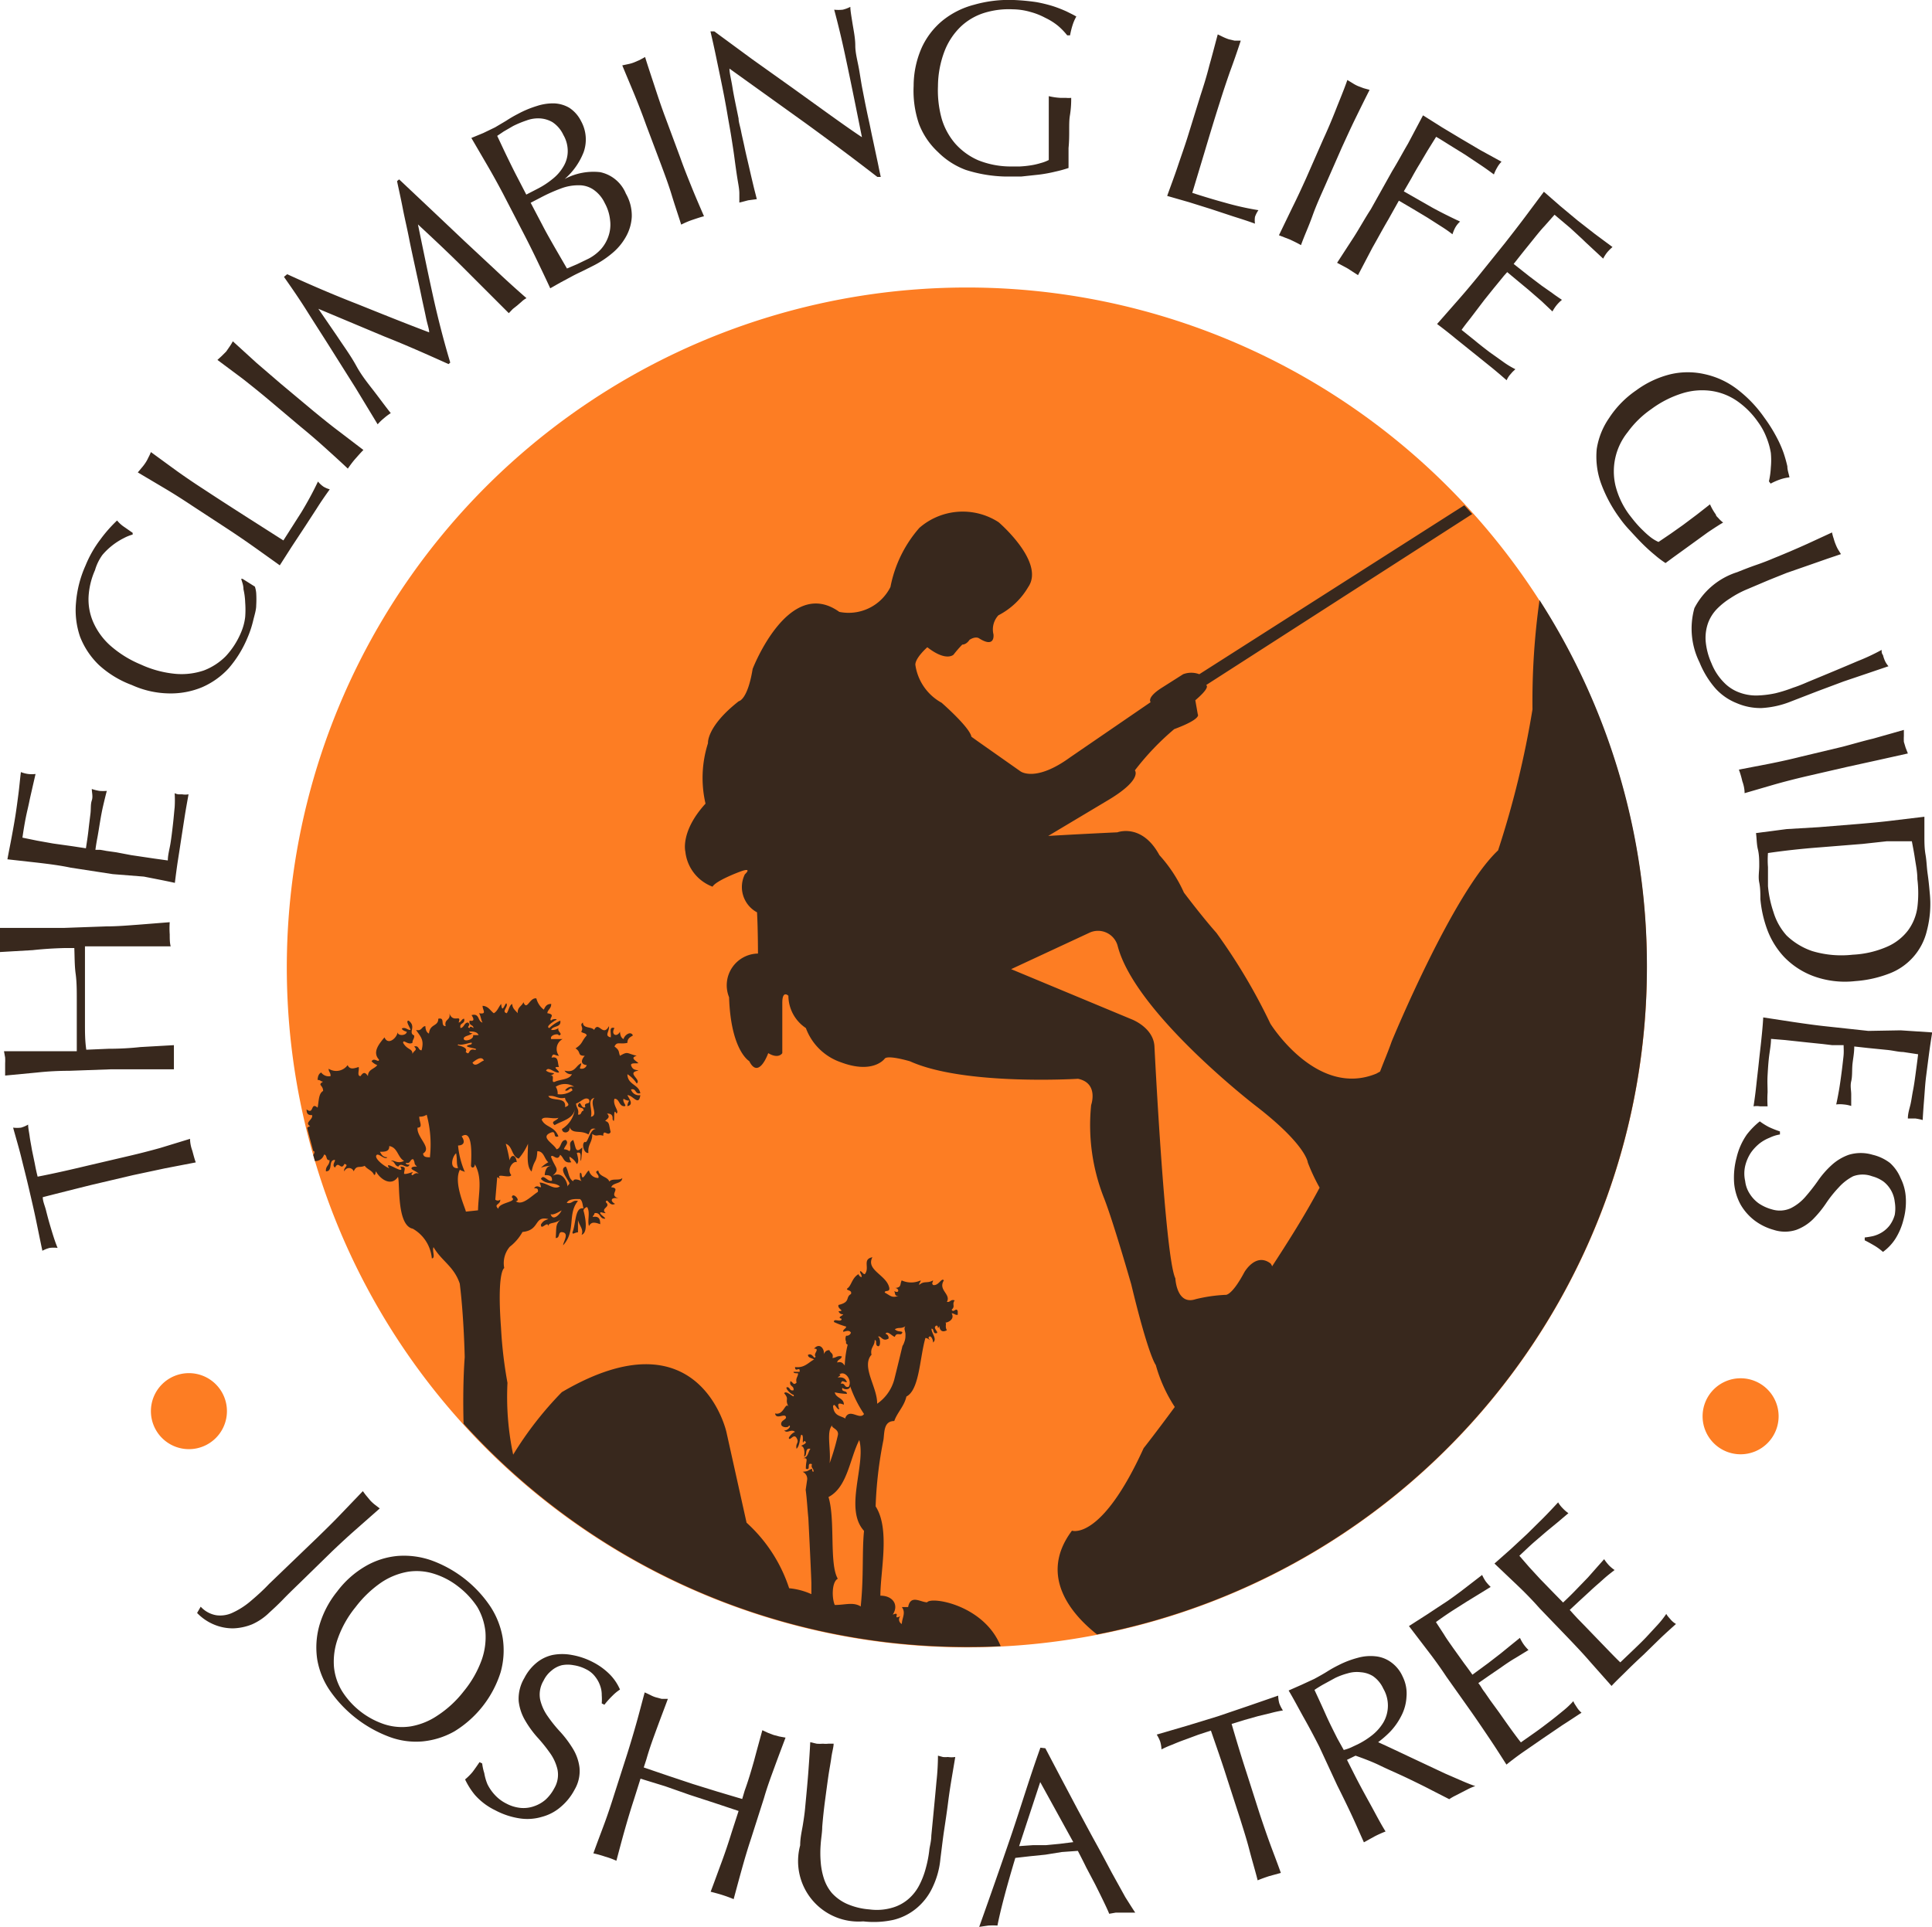 <svg id="Guides" xmlns="http://www.w3.org/2000/svg" viewBox="0 0 101.65 101.4"><defs><style>.cls-1{fill:#fd7d23;}.cls-2{fill:#38281d;}.cls-3{fill:none;}</style></defs><title>logo--full</title><path class="cls-1" d="M86.65,50.9A35.78,35.78,0,1,1,50.87,15.13,35.77,35.77,0,0,1,86.65,50.9Z"/><path class="cls-2" d="M86.65,50.9A35.54,35.54,0,0,0,81,31.58a38.05,38.05,0,0,0-.37,5.75,49.34,49.34,0,0,1-1.81,7.42c-2.38,2.23-5.6,10.06-5.6,10.06-.18.52-.39,1-.61,1.58l-.2.11c-3.14,1.29-5.57-2.63-5.57-2.63A30.5,30.5,0,0,0,64,49.09c-.78-.88-1.71-2.12-1.71-2.12A7.48,7.48,0,0,0,61,45c-.92-1.7-2.21-1.2-2.21-1.2-2.16.1-3.64.19-3.64.19l3.23-1.93c1.74-1.06,1.33-1.52,1.33-1.52a13.85,13.85,0,0,1,2.07-2.17c1.48-.55,1.24-.78,1.24-.78l-.13-.74c.68-.58.65-.75.57-.8l14-9-.42-.46L63.1,35.48a1.2,1.2,0,0,0-.85,0l-1.15.73c-.79.51-.56.74-.56.74l-4.23,2.9c-1.84,1.34-2.62.74-2.62.74L51.43,39l-.32-.23c-.09-.5-1.57-1.79-1.57-1.79a2.71,2.71,0,0,1-1.38-2c0-.37.63-.92.63-.92,1,.78,1.38.39,1.38.39a6.37,6.37,0,0,1,.46-.53c.23,0,.38-.25.38-.25.33-.21.5-.08.5-.08.87.55.76-.21.76-.21a1.09,1.09,0,0,1,.26-1,3.88,3.88,0,0,0,1.57-1.49c.9-1.31-1.56-3.41-1.56-3.41a3.47,3.47,0,0,0-4.17.3,6.62,6.62,0,0,0-1.52,3.11,2.46,2.46,0,0,1-2.69,1.31c-2.67-1.91-4.56,3-4.56,3-.27,1.65-.73,1.7-.73,1.7-1.71,1.34-1.62,2.21-1.62,2.21a6,6,0,0,0-.13,3.18c-1.34,1.47-1.06,2.53-1.06,2.53a2.22,2.22,0,0,0,1.43,1.84c.18-.32,1.42-.78,1.42-.78.74-.28.28.13.28.13a1.51,1.51,0,0,0,.64,2c.05.88.05,2.17.05,2.17a1.67,1.67,0,0,0-1.52,2.3c.09,2.81,1.06,3.36,1.06,3.36.5,1,1-.42,1-.42.55.33.74,0,.74,0V52.77c0-.69.32-.37.32-.37a2.06,2.06,0,0,0,.92,1.7,3,3,0,0,0,1.84,1.8c1.7.64,2.3-.18,2.3-.18.14-.23,1.34.13,1.34.13,2.85,1.29,8.84.92,8.84.92,1.1.23.69,1.38.69,1.38a10.42,10.42,0,0,0,.69,4.93c.5,1.29,1.42,4.51,1.42,4.51.92,3.82,1.29,4.24,1.29,4.24a7.87,7.87,0,0,0,1,2.21c-1,1.36-1.64,2.17-1.64,2.17-2.23,4.9-3.77,4.34-3.77,4.34-1.84,2.45.12,4.52,1.32,5.46A35.79,35.79,0,0,0,86.65,50.9ZM66.93,66.64a.44.44,0,0,0-.08-.15c-.78-.6-1.38.46-1.38.46-.69,1.29-1,1.19-1,1.19a8.11,8.11,0,0,0-1.57.23c-1,.33-1.06-1.1-1.06-1.1-.55-1.1-1.1-12.2-1.1-12.2-.05-1-1.2-1.43-1.2-1.43L53.2,51l4.15-1.93a1.07,1.07,0,0,1,1.45.69c.89,3.52,7.25,8.42,7.25,8.42,2.69,2.07,2.76,3,2.76,3a10.19,10.19,0,0,0,.62,1.32C68.63,64,67.78,65.33,66.93,66.64Z"/><path class="cls-3" d="M86.78,50.9A35.77,35.77,0,1,1,51,15.13,35.76,35.76,0,0,1,86.78,50.9Z"/><path class="cls-1" d="M11.94,74.26a2,2,0,1,1-2-2A2,2,0,0,1,11.94,74.26Z"/><path class="cls-1" d="M93.58,74.53a2,2,0,1,1-2-2A2,2,0,0,1,93.58,74.53Z"/><path class="cls-2" d="M2.25,63c0,.22.11.45.17.69s.12.47.19.71.14.47.21.69.14.41.21.58a1.71,1.71,0,0,0-.42,0,1.62,1.62,0,0,0-.38.15c-.12-.56-.23-1.11-.34-1.64s-.24-1.08-.37-1.64-.27-1.1-.4-1.63S.84,59.89.69,59.34a1.63,1.63,0,0,0,.42,0,1.59,1.59,0,0,0,.37-.16c0,.19.05.39.08.62s.08.46.12.71l.15.72q.07.38.15.69c.88-.17,1.75-.37,2.63-.58l2.18-.51c.56-.13,1.1-.27,1.64-.42L10,59.93q0,.3.12.63c.06.22.11.42.18.61l-1.61.31L7,61.84l-2.17.51Q3.54,62.67,2.25,63Z"/><path class="cls-2" d="M1.72,50,0,50.1c0-.11,0-.22,0-.33s0-.2,0-.31l0-.31L0,48.83H1.68c.56,0,1.12,0,1.69,0l2.23-.08c.57,0,1.14-.05,1.69-.09l1.64-.13a4.48,4.48,0,0,0,0,.64c0,.22,0,.44.05.63H7.33c-.55,0-1.12,0-1.69,0l-1.17,0c0,.47,0,.93,0,1.36s0,.89,0,1.36,0,.92,0,1.36,0,.89.07,1.36l1.17-.05q.86,0,1.68-.09L9.15,55c0,.2,0,.41,0,.63s0,.44,0,.64H7.55c-.55,0-1.12,0-1.69,0l-2.23.08q-.85,0-1.68.09L.27,56.6c0-.12,0-.22,0-.33s0-.21,0-.31a3,3,0,0,0,0-.31l-.06-.33,1.69,0,1.68,0h.46c0-.47,0-.92,0-1.36s0-.89,0-1.36,0-.92-.06-1.36-.05-.89-.07-1.35H3.4Q2.55,49.91,1.72,50Z"/><path class="cls-2" d="M2,45.4.39,45.22c.07-.39.15-.77.22-1.15s.14-.76.2-1.14.11-.77.16-1.15.08-.76.13-1.15a1.64,1.64,0,0,0,.38.1,1.7,1.7,0,0,0,.39,0l-.17.74c-.05.23-.11.47-.16.72s-.12.52-.18.82-.12.65-.18,1.07l.78.16.84.15,1,.14.72.11c.06-.38.11-.72.14-1s.07-.58.1-.83,0-.48.07-.69,0-.41,0-.6a2.6,2.6,0,0,0,.4.1,2.55,2.55,0,0,0,.39,0c-.06.22-.12.47-.19.77s-.12.58-.17.88-.09.57-.14.83-.08.47-.1.62l.25,0,.34.06.5.07L6.9,45l1.21.18.72.1c0-.29.09-.59.14-.9s.09-.65.13-1,.06-.62.09-.9a6.26,6.26,0,0,0,0-.74.6.6,0,0,0,.19.06l.2,0a1,1,0,0,0,.34,0c-.07.39-.14.77-.2,1.15l-.18,1.16q-.09.6-.18,1.17c-.06.39-.11.78-.16,1.18-.54-.12-1.08-.22-1.63-.33L5.93,46l-2.21-.34C3.15,45.54,2.59,45.47,2,45.4Z"/><path class="cls-2" d="M13.48,31.21a5.36,5.36,0,0,1,0,.65c0,.24-.09.51-.16.8a5.32,5.32,0,0,1-.29.88,5.94,5.94,0,0,1-1,1.63,4.14,4.14,0,0,1-1.41,1,4.3,4.3,0,0,1-1.73.32,4.9,4.9,0,0,1-1.95-.44A5.29,5.29,0,0,1,5.21,35a4.15,4.15,0,0,1-1-1.5A4.32,4.32,0,0,1,4,31.7a5.92,5.92,0,0,1,.5-1.94,6,6,0,0,1,.78-1.37,7.33,7.33,0,0,1,.88-1,1.73,1.73,0,0,0,.39.35l.43.3v.09a2.31,2.31,0,0,0-.47.19,3.6,3.6,0,0,0-1.12.88A2.57,2.57,0,0,0,5,30a4,4,0,0,0-.34,1.4,3,3,0,0,0,.25,1.35,3.6,3.6,0,0,0,.89,1.22,5.74,5.74,0,0,0,1.61,1,5.58,5.58,0,0,0,1.82.49,3.65,3.65,0,0,0,1.5-.18,3.27,3.27,0,0,0,1.15-.75,4.21,4.21,0,0,0,.79-1.22,2.93,2.93,0,0,0,.23-.84,5.1,5.1,0,0,0,0-.77,3.6,3.6,0,0,0-.09-.69c0-.22-.08-.4-.12-.55l.07,0,.65.41A1.41,1.41,0,0,1,13.48,31.21Z"/><path class="cls-2" d="M8.7,25.72l-1.45-.86.21-.25a2.35,2.35,0,0,0,.19-.25,1.82,1.82,0,0,0,.15-.27,2.75,2.75,0,0,0,.14-.3l1.37,1c.45.32.92.64,1.4.95.91.6,1.71,1.11,2.38,1.54l1.82,1.16.95-1.49c.29-.48.58-1,.87-1.61a1.41,1.41,0,0,0,.29.27,1.3,1.3,0,0,0,.33.14c-.23.32-.46.65-.68,1l-.65,1-.66,1-.64,1-1.33-.95c-.45-.32-.92-.64-1.39-.95l-1.88-1.23C9.64,26.3,9.17,26,8.7,25.72Z"/><path class="cls-2" d="M12.78,19.94l-1.34-1,.24-.22.22-.22.18-.26a2.61,2.61,0,0,0,.17-.28l1.25,1.14,1.28,1.1,1.71,1.43c.44.36.88.72,1.32,1.05l1.31,1c-.14.14-.28.3-.43.47s-.27.34-.39.51c-.39-.37-.8-.74-1.21-1.11s-.84-.74-1.28-1.1L14.09,21C13.65,20.63,13.21,20.28,12.78,19.94Z"/><path class="cls-2" d="M18.8,16c1.22.49,2.48,1,3.78,1.49,0-.18-.1-.44-.17-.79s-.16-.73-.25-1.17-.2-.93-.31-1.44-.22-1-.33-1.56-.23-1.05-.33-1.57-.21-1-.3-1.43L21,9.44l1.76,1.66,1.68,1.59,1.63,1.52c.54.51,1.08,1,1.63,1.48a1.14,1.14,0,0,0-.25.18l-.23.2-.24.19-.21.22L24.4,14.11c-.77-.77-1.58-1.53-2.41-2.3h0c.25,1.22.5,2.43.76,3.62s.57,2.42.94,3.65l-.09.08c-1.11-.5-2.23-1-3.37-1.45l-3.48-1.46,0,0,1,1.46c.35.53.7,1,1,1.55s.68,1,1,1.42.59.79.81,1.06a2.81,2.81,0,0,0-.36.27,2.53,2.53,0,0,0-.33.32l-1.17-1.93-1.26-2c-.42-.67-.85-1.33-1.27-2s-.83-1.26-1.23-1.83l.17-.14C16.35,15,17.59,15.53,18.8,16Z"/><path class="cls-2" d="M26.46,10.18c-.27-.51-.54-1-.82-1.48L24.8,7.26,25.43,7l.62-.3.59-.35a6.21,6.21,0,0,1,.6-.35,5.37,5.37,0,0,1,1-.42,2.73,2.73,0,0,1,.91-.14,1.72,1.72,0,0,1,.8.23,1.79,1.79,0,0,1,.62.7A2,2,0,0,1,30.71,8a3.59,3.59,0,0,1-1,1.42v0a3.2,3.2,0,0,1,1.87-.36,1.88,1.88,0,0,1,1.35,1.13,2.31,2.31,0,0,1,.31,1.22,2.38,2.38,0,0,1-.32,1.07,3.06,3.06,0,0,1-.74.87,5.07,5.07,0,0,1-1,.65l-.56.28c-.19.09-.38.18-.56.28l-.56.3-.55.31c-.23-.5-.47-1-.71-1.5s-.49-1-.75-1.5Zm1.85-.26a4.34,4.34,0,0,0,.76-.5,2.32,2.32,0,0,0,.57-.65A1.57,1.57,0,0,0,29.87,8a1.68,1.68,0,0,0-.23-.9,1.62,1.62,0,0,0-.57-.67,1.49,1.49,0,0,0-.67-.2,1.74,1.74,0,0,0-.7.11,5.42,5.42,0,0,0-.7.29l-.5.29-.34.23c.18.38.35.75.53,1.12s.36.74.55,1.1l.45.87Zm.23,1.93c.2.39.42.77.63,1.14l.66,1.14.54-.23.62-.3a2.4,2.4,0,0,0,.64-.5,2,2,0,0,0,.39-.69,1.86,1.86,0,0,0,.08-.82,2.34,2.34,0,0,0-.28-.9,1.77,1.77,0,0,0-.61-.72,1.34,1.34,0,0,0-.77-.22,2.56,2.56,0,0,0-.93.17,8.72,8.72,0,0,0-1.07.48l-.52.27Z"/><path class="cls-2" d="M33.39,5c-.21-.51-.42-1-.65-1.56l.33-.07a1.71,1.71,0,0,0,.3-.09l.28-.12L33.94,3c.17.55.35,1.08.52,1.6s.35,1.06.55,1.59l.78,2.1c.19.54.4,1.06.61,1.58s.42,1,.64,1.51c-.2.05-.4.12-.61.19s-.41.16-.59.25c-.16-.51-.33-1-.5-1.56s-.36-1.06-.56-1.6L34,6.59C33.81,6.06,33.61,5.54,33.39,5Z"/><path class="cls-2" d="M42.38,6.48l-4-2.87c0,.24.09.56.16,1s.18.94.32,1.63c0,.18.08.4.13.66s.12.54.18.83.13.58.2.88.13.57.19.82.11.47.16.66.08.32.1.39l-.45.06-.47.12q0-.13,0-.48c0-.24-.06-.51-.11-.83s-.1-.68-.15-1.06-.11-.75-.17-1.13-.13-.74-.19-1.1-.12-.68-.18-1c-.16-.82-.31-1.52-.43-2.1s-.22-1-.29-1.31l.2,0,2,1.47L41.7,4.63l2,1.44c.63.45,1.18.84,1.65,1.15L45,5.48c-.18-.89-.36-1.76-.54-2.6s-.37-1.63-.57-2.37a2.06,2.06,0,0,0,.45,0,1.71,1.71,0,0,0,.4-.15c0,.19.05.47.11.85S45,2,45,2.4s.13.85.2,1.26.12.75.17,1l.15.77c.06.29.12.59.19.9s.13.63.2.95.13.61.19.89.11.51.15.72l.09.42-.18,0Q44.39,7.94,42.38,6.48Z"/><path class="cls-2" d="M55.68,1.37A3.25,3.25,0,0,0,55,.94a3.63,3.63,0,0,0-.78-.31,3.48,3.48,0,0,0-.93-.14,4.38,4.38,0,0,0-1.51.19,3.18,3.18,0,0,0-1.23.72,3.59,3.59,0,0,0-.85,1.28,5.25,5.25,0,0,0-.35,1.85,5.6,5.6,0,0,0,.2,1.73,3.54,3.54,0,0,0,.72,1.31,3.47,3.47,0,0,0,1.19.86,4.59,4.59,0,0,0,1.63.33h.57a5.42,5.42,0,0,0,.58-.06,3.62,3.62,0,0,0,.52-.12,2,2,0,0,0,.42-.16c0-.26,0-.52,0-.78s0-.53,0-.8,0-.6,0-.91,0-.59,0-.87a3.44,3.44,0,0,0,.62.09h.29a1.26,1.26,0,0,0,.27,0c0,.2,0,.51-.07.94s0,1-.07,1.7c0,.17,0,.35,0,.52s0,.36,0,.53a6.37,6.37,0,0,1-.69.19,7.47,7.47,0,0,1-.87.16l-.93.1c-.31,0-.59,0-.84,0a7.35,7.35,0,0,1-2.08-.35A4.07,4.07,0,0,1,49.35,8a3.93,3.93,0,0,1-1-1.48,5.4,5.4,0,0,1-.28-2,5,5,0,0,1,.42-2,4,4,0,0,1,1.08-1.42A4.39,4.39,0,0,1,51.25.25,6.69,6.69,0,0,1,53.35,0a11.7,11.7,0,0,1,1.17.11,7.43,7.43,0,0,1,.9.22,7.15,7.15,0,0,1,.69.27c.2.1.37.18.52.27a2.25,2.25,0,0,0-.2.46,4.07,4.07,0,0,0-.13.53h-.15A3.51,3.51,0,0,0,55.68,1.37Z"/><path class="cls-2" d="M63.63,3.44c.15-.53.29-1.07.44-1.63l.29.14a2.68,2.68,0,0,0,.3.12l.3.07.32,0Q65,3,64.71,3.78c-.18.52-.36,1.05-.53,1.6-.32,1-.6,1.94-.83,2.71l-.62,2.06c.59.19,1.15.36,1.7.51a15.21,15.21,0,0,0,1.78.4,1.46,1.46,0,0,0-.18.35,1.19,1.19,0,0,0,0,.36c-.38-.14-.76-.26-1.14-.38L63.71,11l-1.15-.36-1.15-.33c.18-.51.37-1,.55-1.54s.37-1.06.54-1.61l.66-2.13C63.33,4.51,63.49,4,63.63,3.44Z"/><path class="cls-2" d="M70.28,5.78c.2-.51.41-1,.61-1.57l.28.17a1.91,1.91,0,0,0,.28.15l.29.11.32.09c-.26.51-.5,1-.75,1.51s-.47,1-.71,1.52l-.9,2.05c-.23.52-.45,1-.65,1.56s-.41,1-.6,1.53c-.17-.1-.36-.19-.57-.29l-.59-.23L68,10.91c.25-.5.48-1,.72-1.53l.9-2.05C69.86,6.81,70.08,6.29,70.28,5.78Z"/><path class="cls-2" d="M74.08,7.56l.79-1.49,1,.63,1,.6c.34.2.68.4,1,.59L79,8.51a1.39,1.39,0,0,0-.23.31,2,2,0,0,0-.17.36c-.19-.14-.42-.31-.69-.49l-.84-.56-.84-.52c-.27-.17-.49-.31-.67-.41l-.46.74-.42.71c-.16.26-.3.51-.42.73l-.4.69,1.47.84c.49.27,1,.52,1.49.75a1.26,1.26,0,0,0-.25.31,1.94,1.94,0,0,0-.15.36q-.25-.2-.6-.42l-.72-.46L74.35,11l-.75-.44-.56,1c-.29.49-.56,1-.83,1.47l-.76,1.45-.54-.35-.56-.3.89-1.37c.3-.47.59-1,.88-1.44L73.25,9C73.54,8.53,73.82,8,74.08,7.56Z"/><path class="cls-2" d="M80.23,11.43l1-1.34.87.76.9.75.91.71.93.69a2.47,2.47,0,0,0-.28.28,1.85,1.85,0,0,0-.21.33l-.56-.52c-.17-.16-.35-.32-.53-.5L82.62,12l-.83-.7-.53.6c-.17.18-.35.4-.55.65s-.42.52-.62.77l-.45.57.81.64.66.5.57.4c.17.13.34.24.5.35a2,2,0,0,0-.29.29,2.2,2.2,0,0,0-.21.32l-.57-.54-.68-.59-.65-.54-.48-.4-.17.19-.22.27-.32.39-.49.61-.76,1c-.2.25-.35.45-.44.58l.71.57c.25.21.51.41.76.6l.73.52a4.58,4.58,0,0,0,.63.38l-.15.14-.13.15a1.09,1.09,0,0,0-.18.29c-.3-.26-.59-.51-.89-.75l-.92-.74-.92-.74c-.3-.25-.61-.49-.93-.73l1.09-1.24c.37-.42.73-.85,1.09-1.29l1.4-1.74C79.55,12.32,79.9,11.87,80.23,11.43Z"/><path class="cls-2" d="M93.17,24.6a4,4,0,0,0,0-.77,3.83,3.83,0,0,0-.23-.81,3.5,3.5,0,0,0-.45-.82,4.39,4.39,0,0,0-1.07-1.08,3.19,3.19,0,0,0-1.32-.54,3.51,3.51,0,0,0-1.53.1,5.47,5.47,0,0,0-1.69.85,5.11,5.11,0,0,0-1.24,1.21A3.29,3.29,0,0,0,85,25.57a4.36,4.36,0,0,0,.71,1.5c.11.14.23.3.36.45a5.33,5.33,0,0,0,.4.42,4.17,4.17,0,0,0,.4.35,2.07,2.07,0,0,0,.39.23l.65-.44.65-.46.72-.54.69-.54a2.82,2.82,0,0,0,.31.54c0,.08.11.15.17.23a1.9,1.9,0,0,0,.21.19c-.18.1-.44.27-.8.51l-1.38,1-.43.31-.42.31a5,5,0,0,1-.57-.43q-.33-.27-.66-.6c-.22-.22-.43-.45-.64-.68a5.58,5.58,0,0,1-.53-.64,7.33,7.33,0,0,1-1-1.86,4.17,4.17,0,0,1-.22-1.79A3.9,3.9,0,0,1,84.66,22a5.19,5.19,0,0,1,1.43-1.46,5.08,5.08,0,0,1,1.82-.85,4,4,0,0,1,1.78,0,4.32,4.32,0,0,1,1.68.77,6.64,6.64,0,0,1,1.46,1.52,8,8,0,0,1,.63,1,6.07,6.07,0,0,1,.38.85,7.25,7.25,0,0,1,.2.71c0,.21.08.4.11.58a2.21,2.21,0,0,0-.49.11,3.39,3.39,0,0,0-.5.22l-.09-.12A4.13,4.13,0,0,0,93.17,24.6Z"/><path class="cls-2" d="M95.11,35.89c1.14-.47,2-.83,2.63-1.1A11,11,0,0,0,99,34.2c0,.1,0,.19.07.27a1.83,1.83,0,0,0,.08.25,1.16,1.16,0,0,0,.21.34l-1,.34L97,35.86l-1.39.52-1.37.53a4.85,4.85,0,0,1-1.55.35A3.15,3.15,0,0,1,91.37,37a3,3,0,0,1-1.12-.78,4.83,4.83,0,0,1-.83-1.36A4,4,0,0,1,89.15,32a3.84,3.84,0,0,1,2.25-1.89c.37-.15.71-.28,1-.38s.61-.22.91-.35c.67-.27,1.27-.53,1.78-.76l1.3-.6a2.34,2.34,0,0,0,.09.33,2.39,2.39,0,0,0,.11.32,1.92,1.92,0,0,0,.12.25l.15.24-.71.24-1,.35L94,30.15c-.42.17-.86.34-1.3.53l-.85.36a5.23,5.23,0,0,0-.81.44,3.82,3.82,0,0,0-.7.56,2.12,2.12,0,0,0-.47.74,2.36,2.36,0,0,0-.13.94,3.62,3.62,0,0,0,.31,1.19,3,3,0,0,0,.65,1,2.14,2.14,0,0,0,.81.53,2.53,2.53,0,0,0,.91.16,5.25,5.25,0,0,0,1-.12,7.54,7.54,0,0,0,.92-.29C94.59,36.11,94.86,36,95.11,35.89Z"/><path class="cls-2" d="M98.55,38.87l1.62-.46,0,.32a2.87,2.87,0,0,0,0,.31l.09.3.12.31L98.81,40l-1.64.36L95,40.86c-.55.13-1.1.27-1.63.42l-1.58.46q0-.3-.12-.63a4.87,4.87,0,0,0-.18-.61l1.61-.31c.55-.11,1.1-.23,1.65-.37l2.18-.52C97.47,39.16,98,39,98.55,38.87Z"/><path class="cls-2" d="M97.9,43.35c.57-.05,1.13-.1,1.68-.17l1.67-.2c0,.33,0,.65,0,1s0,.65.06,1,.06.65.11,1,.08.65.11,1a5.54,5.54,0,0,1-.15,2,3.19,3.19,0,0,1-2,2.26,6.15,6.15,0,0,1-1.77.39,4.82,4.82,0,0,1-2.22-.27,4.17,4.17,0,0,1-1.52-1,4.29,4.29,0,0,1-.9-1.47,6.26,6.26,0,0,1-.35-1.58c0-.29,0-.58-.06-.87s0-.58,0-.87,0-.58-.07-.87-.06-.57-.1-.86L94,43.63l1.69-.1Zm-2.14,1.24c-.93.07-1.85.17-2.74.3a4.88,4.88,0,0,0,0,.74c0,.31,0,.63,0,1A5.86,5.86,0,0,0,93.31,48,3.23,3.23,0,0,0,94,49.23a3.62,3.62,0,0,0,1.35.82,5.34,5.34,0,0,0,2.13.19,5.13,5.13,0,0,0,1.83-.43,2.77,2.77,0,0,0,1.08-.85,2.65,2.65,0,0,0,.49-1.21,6.08,6.08,0,0,0,0-1.49c0-.39-.08-.75-.13-1.09s-.11-.63-.16-.9l-1.31,0L98,44.41Z"/><path class="cls-2" d="M100,54.22l1.66.11c-.06.38-.12.77-.17,1.15s-.1.77-.15,1.16-.07.77-.1,1.15-.06.76-.08,1.15a2.87,2.87,0,0,0-.38-.08h-.4c0-.28.09-.53.14-.75s.08-.47.13-.72.09-.53.13-.83.09-.66.14-1.08l-.79-.12c-.24,0-.53-.08-.85-.11l-1-.1-.72-.08c0,.38-.08.72-.1,1s0,.58-.06.83,0,.48,0,.69,0,.42,0,.61a1.77,1.77,0,0,0-.4-.08,1.7,1.7,0,0,0-.39,0c.05-.22.1-.48.15-.77s.09-.59.13-.89.07-.58.1-.84S97,55.17,97,55l-.26,0-.34,0-.5-.06-.78-.08-1.21-.13-.73-.06c0,.29-.06.59-.1.91s-.06.65-.08,1,0,.62,0,.9a5.71,5.71,0,0,0,0,.74l-.2,0-.2,0a1,1,0,0,0-.34,0c.06-.38.11-.77.15-1.15s.09-.78.13-1.17.09-.79.13-1.18.08-.78.1-1.18l1.64.25c.55.08,1.1.16,1.67.22l2.22.24Z"/><path class="cls-2" d="M93.11,59.87a2.17,2.17,0,0,0-.53.3,2.4,2.4,0,0,0-.46.49,2.21,2.21,0,0,0-.3.7,1.79,1.79,0,0,0,0,.79,1.54,1.54,0,0,0,.24.67,1.78,1.78,0,0,0,.48.51,2.33,2.33,0,0,0,.68.31,1.4,1.4,0,0,0,1-.06,2.48,2.48,0,0,0,.76-.59,10.26,10.26,0,0,0,.66-.84,4.77,4.77,0,0,1,.72-.83,2.64,2.64,0,0,1,.91-.55,2.17,2.17,0,0,1,1.26,0,2.4,2.4,0,0,1,.91.43A2.22,2.22,0,0,1,100,62a2.59,2.59,0,0,1,.27,1,3.54,3.54,0,0,1-.12,1.18,3.42,3.42,0,0,1-.42,1,2.58,2.58,0,0,1-.66.7,3,3,0,0,0-.4-.3c-.15-.09-.34-.2-.56-.31l0-.15a4.23,4.23,0,0,0,.43-.07,1.66,1.66,0,0,0,.46-.19,1.54,1.54,0,0,0,.41-.36,1.69,1.69,0,0,0,.28-.57,2,2,0,0,0,0-.68,1.57,1.57,0,0,0-.59-1.07,1.83,1.83,0,0,0-.6-.28,1.43,1.43,0,0,0-1,0,2.65,2.65,0,0,0-.76.59,6.33,6.33,0,0,0-.67.84,5.72,5.72,0,0,1-.69.84,2.48,2.48,0,0,1-.87.55,1.91,1.91,0,0,1-1.19,0,3,3,0,0,1-1-.49,2.84,2.84,0,0,1-.74-.84,2.88,2.88,0,0,1-.34-1.12,4.1,4.1,0,0,1,.13-1.36,3.51,3.51,0,0,1,.54-1.21,4.05,4.05,0,0,1,.68-.69,3.58,3.58,0,0,0,.48.3,5.38,5.38,0,0,0,.58.23l0,.16A1.94,1.94,0,0,0,93.11,59.87Z"/><path class="cls-2" d="M11.38,85a1.52,1.52,0,0,0,.85-.13,4.09,4.09,0,0,0,.93-.59c.32-.27.67-.58,1-.93l2.58-2.48c.41-.4.81-.79,1.19-1.19l1.16-1.21c.07.09.13.18.2.26l.2.24a2.29,2.29,0,0,0,.23.21l.26.2-1.27,1.12c-.41.36-.82.74-1.24,1.14l-.86.84-.88.86c-.29.28-.57.55-.83.82s-.51.5-.74.71a3.05,3.05,0,0,1-.9.61,2.89,2.89,0,0,1-1,.21,2.56,2.56,0,0,1-1-.2,2.62,2.62,0,0,1-.89-.61l.19-.33A1.43,1.43,0,0,0,11.38,85Z"/><path class="cls-2" d="M17.74,83.75a5,5,0,0,1,1.49-1.33,4.09,4.09,0,0,1,1.69-.54,4.37,4.37,0,0,1,1.77.23,6.34,6.34,0,0,1,3.11,2.43,4.33,4.33,0,0,1,.65,1.66A4.27,4.27,0,0,1,26.34,88a5.63,5.63,0,0,1-2.43,3.11,4.22,4.22,0,0,1-1.69.53,4,4,0,0,1-1.76-.25,6.63,6.63,0,0,1-3.1-2.42,4.12,4.12,0,0,1-.67-1.65,4.27,4.27,0,0,1,.11-1.77A5.08,5.08,0,0,1,17.74,83.75ZM24.4,89a5.57,5.57,0,0,0,.94-1.64,3.6,3.6,0,0,0,.2-1.49,3.22,3.22,0,0,0-.43-1.31,4.42,4.42,0,0,0-1-1.07,4,4,0,0,0-1.27-.67,3,3,0,0,0-1.37-.11,3.64,3.64,0,0,0-1.4.56,5.86,5.86,0,0,0-1.36,1.3,5.52,5.52,0,0,0-.93,1.64,3.61,3.61,0,0,0-.21,1.49A3,3,0,0,0,18,89a4.2,4.2,0,0,0,2.23,1.74,3,3,0,0,0,1.37.11,3.58,3.58,0,0,0,1.4-.56A5.66,5.66,0,0,0,24.4,89Z"/><path class="cls-2" d="M25.48,93.31a2.62,2.62,0,0,0,.17.59,2.36,2.36,0,0,0,.38.55,2.08,2.08,0,0,0,.61.46,2,2,0,0,0,.76.23,1.65,1.65,0,0,0,.7-.09,1.79,1.79,0,0,0,.61-.35,2.2,2.2,0,0,0,.45-.59,1.4,1.4,0,0,0,.17-1,2.44,2.44,0,0,0-.4-.87,8.4,8.4,0,0,0-.67-.83,5.4,5.4,0,0,1-.64-.89,2.55,2.55,0,0,1-.33-1,2.13,2.13,0,0,1,.3-1.22,2.5,2.5,0,0,1,.63-.79,2,2,0,0,1,.86-.42,2.71,2.71,0,0,1,1,0,3.81,3.81,0,0,1,1.12.38,3.51,3.51,0,0,1,.88.64,2.62,2.62,0,0,1,.54.8,2.37,2.37,0,0,0-.39.32,4.43,4.43,0,0,0-.43.48l-.14-.07a2.81,2.81,0,0,0,0-.43,1.4,1.4,0,0,0-.08-.49,1.61,1.61,0,0,0-.26-.48,1.32,1.32,0,0,0-.49-.4,2.06,2.06,0,0,0-.65-.21,1.62,1.62,0,0,0-.62,0,1.33,1.33,0,0,0-.55.29,1.5,1.5,0,0,0-.41.52,1.42,1.42,0,0,0-.18,1,2.48,2.48,0,0,0,.4.88,7.17,7.17,0,0,0,.67.83,5.79,5.79,0,0,1,.65.87,2.47,2.47,0,0,1,.35,1,1.93,1.93,0,0,1-.26,1.16,3,3,0,0,1-.72.9,2.47,2.47,0,0,1-1,.53,2.67,2.67,0,0,1-1.17.08,4,4,0,0,1-1.29-.43,3.37,3.37,0,0,1-1.06-.8,3.83,3.83,0,0,1-.52-.82,3,3,0,0,0,.4-.4q.15-.2.36-.51l.14.07A2.64,2.64,0,0,0,25.48,93.31Z"/><path class="cls-2" d="M39.67,92.67c.14-.53.29-1.07.44-1.62l.3.14.29.11.3.08.33.06c-.2.53-.4,1.06-.59,1.58s-.37,1-.54,1.59l-.68,2.13c-.18.54-.34,1.08-.49,1.62s-.29,1.06-.43,1.58c-.19-.08-.38-.15-.6-.22s-.42-.12-.61-.17c.19-.5.37-1,.57-1.54s.37-1.05.54-1.6l.36-1.11-1.29-.43-1.29-.42L35,94l-1.3-.4-.35,1.11c-.18.55-.34,1.09-.49,1.62s-.29,1.07-.43,1.59a4.18,4.18,0,0,0-.6-.22,5.68,5.68,0,0,0-.61-.17c.18-.51.37-1,.57-1.54s.37-1.06.54-1.6L33,92.3c.17-.54.33-1.08.48-1.61s.29-1.08.44-1.63l.3.14a1.48,1.48,0,0,0,.29.12l.3.08.33,0c-.2.54-.4,1.06-.59,1.58s-.37,1-.54,1.6l-.14.43,1.29.44,1.29.43,1.29.4,1.31.39.13-.44C39.36,93.74,39.52,93.2,39.67,92.67Z"/><path class="cls-2" d="M49,96.6c.12-1.23.21-2.17.27-2.84a13,13,0,0,0,.08-1.37l.26.07a1.17,1.17,0,0,0,.26,0,1.34,1.34,0,0,0,.39,0l-.18,1.07c-.07.42-.14.86-.2,1.34s-.14,1-.21,1.47-.13,1-.19,1.46a4.41,4.41,0,0,1-.42,1.53,3.15,3.15,0,0,1-.84,1.09,3,3,0,0,1-1.21.61,4.83,4.83,0,0,1-1.59.08,3.18,3.18,0,0,1-3.32-4c0-.4.09-.76.14-1.07s.1-.63.13-1c.07-.73.13-1.37.17-1.93s.07-1,.09-1.43l.34.08a2.21,2.21,0,0,0,.33,0,1.34,1.34,0,0,0,.28,0h.28c0,.18-.08.43-.12.73s-.11.65-.16,1-.11.8-.17,1.25-.11.91-.15,1.4c0,.29-.06.59-.08.91a5.78,5.78,0,0,0,0,.93,3.8,3.8,0,0,0,.17.88,2.27,2.27,0,0,0,.42.76,2.4,2.4,0,0,0,.77.56,3.62,3.62,0,0,0,1.2.3,2.9,2.9,0,0,0,1.21-.09,2.24,2.24,0,0,0,.85-.46,2.44,2.44,0,0,0,.57-.73,4.31,4.31,0,0,0,.34-.89,6.15,6.15,0,0,0,.19-1C48.92,97.16,49,96.86,49,96.6Z"/><path class="cls-2" d="M59.73,100.65h-.35l-.34,0-.34,0-.34.06c-.08-.2-.19-.43-.32-.7s-.27-.55-.42-.85l-.47-.89c-.15-.31-.3-.6-.44-.87l-.84.06L55,97.6l-.79.08-.79.09c-.21.7-.4,1.36-.57,2s-.29,1.15-.37,1.56a3.92,3.92,0,0,0-.48,0l-.48.07c.56-1.57,1.11-3.14,1.64-4.69s1-3.13,1.58-4.74L55,92l.82,1.56.9,1.7c.31.57.61,1.14.92,1.7s.59,1.09.85,1.58l.72,1.3C59.42,100.17,59.6,100.46,59.73,100.65Zm-6.11-3.5.71-.05.69,0,.73-.07.72-.09-1.74-3.16Z"/><path class="cls-2" d="M63.71,91.07l-.67.22-.7.26c-.23.08-.45.17-.66.26a5.34,5.34,0,0,0-.57.25,1.67,1.67,0,0,0-.07-.42,2,2,0,0,0-.18-.36l1.61-.47,1.6-.49,1.59-.54,1.59-.55a1.71,1.71,0,0,0,.06.41,1.86,1.86,0,0,0,.19.37,6.16,6.16,0,0,0-.61.13l-.7.17-.71.2-.68.21c.25.86.51,1.72.79,2.58l.68,2.13c.18.54.36,1.07.55,1.59s.38,1,.57,1.54l-.62.17c-.21.07-.41.14-.6.22-.13-.52-.28-1-.43-1.58s-.31-1.07-.48-1.62l-.69-2.13C64.3,92.76,64,91.91,63.71,91.07Z"/><path class="cls-2" d="M69.41,91.91c-.26-.51-.52-1-.79-1.48s-.54-1-.82-1.47l.68-.3.67-.31c.22-.12.44-.24.65-.37a6.6,6.6,0,0,1,.64-.36,5,5,0,0,1,1-.38,2.45,2.45,0,0,1,.92-.08,1.66,1.66,0,0,1,.81.3,1.84,1.84,0,0,1,.63.77A2,2,0,0,1,74,89.31a2.43,2.43,0,0,1-.28,1,3.48,3.48,0,0,1-.56.8,5.3,5.3,0,0,1-.65.57l.63.29.89.42,1,.47,1,.47.92.4c.28.12.51.21.67.26a2.75,2.75,0,0,0-.36.15l-.35.18-.33.17a2.59,2.59,0,0,0-.33.19l-.9-.46c-.4-.21-.83-.42-1.31-.65s-1-.45-1.43-.66-.92-.39-1.29-.52l-.45.22.43.85c.26.51.53,1,.8,1.49s.53,1,.8,1.43a5.78,5.78,0,0,0-.58.26l-.56.31c-.22-.49-.44-1-.67-1.49s-.48-1-.74-1.52Zm1.29.18a2.45,2.45,0,0,0,.38-.13l.42-.2a4.28,4.28,0,0,0,.71-.46,2.52,2.52,0,0,0,.57-.65,1.77,1.77,0,0,0,0-1.79,1.6,1.6,0,0,0-.55-.66A1.41,1.41,0,0,0,71.6,88a1.67,1.67,0,0,0-.7.06,3.61,3.61,0,0,0-.65.24l-.66.36c-.17.1-.32.19-.43.27.2.43.4.86.59,1.29s.4.84.61,1.26Z"/><path class="cls-2" d="M75.13,86.88l-1-1.31,1-.64q.48-.32,1-.66c.32-.22.63-.45.93-.68l.92-.71a2.27,2.27,0,0,0,.19.34,2.35,2.35,0,0,0,.26.29l-.65.4-.62.38-.71.45c-.26.17-.56.37-.9.62l.43.66c.13.22.3.45.48.71l.58.81c.19.25.33.45.43.59l.83-.61.66-.51.54-.44.47-.38a2.08,2.08,0,0,0,.2.35,2.26,2.26,0,0,0,.25.29l-.67.41c-.26.15-.51.32-.75.49l-.7.48-.52.36a1.91,1.91,0,0,1,.15.21,2.33,2.33,0,0,0,.19.28l.29.42.46.63c.28.4.52.74.71,1s.34.46.44.58l.74-.52c.27-.19.53-.39.78-.58s.48-.38.7-.56a4.54,4.54,0,0,0,.54-.51.76.76,0,0,0,.09.18l.11.17a1.24,1.24,0,0,0,.23.26c-.33.21-.65.43-1,.65l-1,.68-1,.69c-.32.22-.64.46-.95.71-.3-.47-.6-.94-.91-1.4s-.62-.92-.95-1.39l-1.29-1.82C75.8,87.78,75.47,87.32,75.13,86.88Z"/><path class="cls-2" d="M79.84,83.43l-1.21-1.15.87-.77.86-.8.82-.81c.27-.27.53-.55.8-.84a1.5,1.5,0,0,0,.24.31,1.87,1.87,0,0,0,.3.26l-.58.49-.56.46-.64.55c-.23.2-.49.45-.8.74l.52.6.58.63.69.71.51.52c.28-.26.52-.5.73-.72l.58-.6L84,82.5l.4-.45a2.51,2.51,0,0,0,.25.32,1.81,1.81,0,0,0,.3.25c-.18.14-.39.3-.61.5s-.45.39-.67.6l-.62.57-.46.43.17.19.23.25.36.37.54.56.85.88q.33.34.51.51l.66-.63c.24-.23.47-.45.69-.68l.61-.66a5,5,0,0,0,.46-.58.88.88,0,0,0,.12.17l.13.15a1.08,1.08,0,0,0,.26.21c-.29.26-.58.52-.86.79l-.84.82c-.29.27-.58.54-.86.82s-.56.54-.83.83l-1.1-1.24c-.36-.42-.75-.83-1.14-1.24L81,84.63C80.63,84.21,80.24,83.81,79.84,83.43Z"/><path class="cls-2" d="M52.65,86.63C51.78,84.46,49,84,48.78,84.32c-.34,0-.87-.43-1,.25h-.33c.23.31,0,.58,0,.89a.26.26,0,0,1-.08-.41c-.46.23.07-.28-.4-.08.34-.52,0-1-.65-1,0-1.32.52-3.5-.25-4.7a21.3,21.3,0,0,1,.41-3.49c.06-.39,0-1,.57-1,.17-.47.52-.77.64-1.29.69-.35.7-2.06,1-3.08.18,0,.33.25.16,0,.09-.24.26.1.24.24.24-.19-.09-.49-.08-.73.15,0,.06.27.25.24s-.23-.28,0-.4c.06,0,.07,0,.08.08s.07,0,.08-.08c0,.13.08.42.4.24-.12-.19,0-.35-.08-.4.13,0,.51-.17.33-.49.14,0,.17.1.32.08V69c-.08-.23-.22.12-.32-.08.21-.18,0-.27.16-.49-.23-.07-.21.11-.41.08.23-.41-.48-.62-.16-1.13-.12-.17-.28.31-.57.24-.09-.11,0-.13,0-.24-.32.18-.46,0-.73.24,0-.13.08-.14.08-.24a1.21,1.21,0,0,1-1,0c-.1.22,0,.37-.35.4.21,0,.26.32-.05.16.08.08,0,.3.24.25-.35.13-.42,0-.73-.17,0-.15.27,0,.24-.24-.13-.69-1.25-.93-.89-1.62-.55.11-.12.56-.4.89-.11,0-.13-.14-.25-.16,0,.15.1.17.08.32a.23.23,0,0,1-.16-.16c-.34.2-.37.58-.56.73s.26.07.16.32c-.3.16,0,.42-.65.57-.09.21.38.32,0,.33a.22.22,0,0,0,.24.16c0,.08-.35.16-.08.24,0,.23-.44-.06-.4.17a4,4,0,0,0,.64.24c0,.1-.14.13-.16.24s.29-.14.41.08a.23.23,0,0,1-.25.16.37.37,0,0,0,0,.32.13.13,0,0,0,0,.09.16.16,0,0,0,.08.06,5.38,5.38,0,0,0-.15,1,.31.31,0,0,0,0,.1c-.09-.09-.14-.23-.4-.16,0-.16.22-.16.24-.32-.25-.06-.29.08-.49.08.07-.26-.12-.25-.16-.41-.19,0-.24.11-.31.22.09-.18-.16-.68-.5-.3.34,0-.06.27.08.41-.07.22-.15-.22-.4-.08,0,.16.21.16.32.24-.31.17-.51.46-1,.4,0,.32.28-.08.24.25h-.32c0,.09.15.07.24.08,0,.19-.14.24-.08.49-.17.16-.16,0-.32-.08-.09.3.2.22.16.48-.22.06-.17-.16-.33-.16s.17.37.33.4c.11.28-.39-.29-.49-.08.3.36,0,.28.24.73-.18-.34-.25.46-.72.33.05.34.47,0,.56.16s-.25.18-.24.4.44.19.4.08c.18,0-.08.29-.24.25.16.2.35-.1.57.08a.68.68,0,0,0-.33.32c.06.2.25-.26.41,0s-.07.27,0,.57c.17-.16.16-.49.24-.73.19-.06,0,.63.16.32.25.08-.09.22-.16.25.18.07.19.29.16.57.19-.06,0-.47.33-.41-.13.17-.12.48-.41.49.34,0,.16.09.17.56.3.12,0-.36.32-.24-.07.23.11.21.08.4-.08,0-.06-.09-.08-.16-.29.12-.16.13-.49.16a.41.41,0,0,1,.24.4l-.08.55,0,0c.07.53.09,1,.14,1.48,0,0,.13,2.52.16,3.41h0c0,.19,0,.4,0,.6a3.65,3.65,0,0,0-1.17-.31,8,8,0,0,0-2.24-3.45l-1.06-4.77S36.82,69,29.56,73.26A18.45,18.45,0,0,0,27,76.55a14.72,14.72,0,0,1-.3-3.78,22.81,22.81,0,0,1-.34-2.9c-.22-3,.17-3.14.17-3.14a1.33,1.33,0,0,1,.29-1.12l0,0a2.53,2.53,0,0,0,.67-.78c.94-.09.58-.86,1.36-.68-.11.06-.25.05-.39.29,0,.35.36-.24.39.1,0-.25.35-.1.68-.39-.31.27-.25.38-.29,1,.26,0,.08-.38.39-.3s0,.51,0,.68c.69-.76.21-1.65.78-2.33-.3-.07-.29.17-.59.1.1-.2.38-.21.69-.2.14.08.14.31.19.49-.46-.09-.39.8-.58,1.26,0,.15.12,0,.29,0V64.2c.08.32.31.5.19.78.37-.12.18-1,.1-1.27,0-.08.09-.17.19-.19.18.27,0,.72.1,1,.13-.25.32-.19.59-.1,0-.3-.09-.43-.39-.38,0-.08.09-.1.09-.2.31-.05.26.26.49.29s-.18-.19-.19-.29.12,0,.29,0c-.31-.27.31-.31,0-.58.09-.27.18.26.49.09-.26-.13-.25-.37.19-.29-.58-.17.17-.53-.39-.58.09-.27.56-.16.58-.49-.13.16-.55,0-.68.19-.1-.28-.53-.24-.58-.58-.29.07.09.21,0,.39a.5.5,0,0,1-.49-.39c-.12,0-.36.66-.39.19-.12-.27-.13.24,0,.37-.12-.07-.42-.17-.44,0-.26-.13-.24-.54-.39-.77-.38.11.09.63.19.87,0,.08-.1.1-.1.2,0-.25-.26-.85-.78-.59.4-.36.14-.37-.09-1,.08-.18.34.29.48-.1.2.13.18.47.59.39a.5.5,0,0,1-.1-.29.92.92,0,0,1,.39.39c.12-.11.07-.3,0-.59.29-.09.17.22.2.39s.07-.49.09-.68c-.38.36-.33,0-.48-.39-.32.15-.05.42-.2.59a.5.5,0,0,0-.29-.1c.05-.2.28-.32.1-.49-.3,0-.22.44-.49.49-.15-.31-.9-.64-.29-.88.31-.12.07.32.39.2-.22-.56-.69-.46-.88-.88.1-.22.61,0,.88-.1-.09.18-.44.17-.2.39.41-.24,1-.33,1.07-.87a1.46,1.46,0,0,1-.68,1.07c0,.28.46.23.39-.1.18.4.56.13,1,.39.09-.14.08-.38.39-.29-.33,0-.42.81-.58.68-.19.08-.05.63.19.58-.05-.45.22-.56.2-1,.25.18.29,0,.58.1,0-.4.25.07.39-.2-.1-.37-.05-.52-.29-.58.12-.13.29-.19.1-.39.21,0,.31.08.29.29.16.43,0-.72.2-.29.19-.11-.21-.43-.1-.78.26,0,.23.36.48.39s-.09-.21,0-.39a.51.51,0,0,0,.3.1.5.5,0,0,0-.1.29c.36-.08.08-.4,0-.58.29,0,.6.61.68,0a.43.43,0,0,1-.49-.3c.3-.07.19.27.49.2-.08-.47-.67-.44-.68-1a1.53,1.53,0,0,1,.49.49c.27-.21-.58-.57.09-.68-.12-.06-.3,0-.39-.29,0-.13.25-.08.39-.1-.12-.13-.47-.28-.09-.39-.54-.13-.45-.25-.88,0-.09-.22,0-.27-.29-.49.14-.28.26-.1.68-.19,0-.24.15-.3.29-.39-.12-.27-.46,0-.49.19-.13-.06-.18-.2-.19-.39-.16.32-.5.16-.29-.19-.33-.1-.15.3-.2.49-.35-.09-.06-.29-.09-.59-.33.6-.54-.3-.78.2-.14-.19-.59-.06-.59-.39-.21.14.07.24-.09.48.07.09.26.06.29.2-.28.3-.2.43-.59.68.32.2.07.39.49.39-.16.16-.28.45.1.49a.27.27,0,0,1-.29.19c-.15,0,0-.12,0-.29-.3.13-.31.53-.88.39a.42.42,0,0,0,.39.19c-.14.29-.59.26-.88.39s.06-.44-.29-.29c.5-.25.06-.08-.19-.29.13-.25.43.14.68.1,0-.14-.41-.31,0-.29-.09-.21,0-.59-.39-.49.08-.29.14-.11.39-.1a.59.59,0,0,1,.19-.88H29c-.1-.23.43-.32.39-.19.29-.06-.1-.21,0-.39a.57.57,0,0,1-.39.1c.08-.24.54-.11.48-.49a2,2,0,0,0-.58.39c-.21-.07.19-.32.29-.39.28-.11-.16-.11-.19,0-.16-.11.28-.32-.2-.39,0-.18.21-.24.2-.49-.25,0-.31.15-.39.3a1.08,1.08,0,0,1-.39-.59c-.36-.06-.49.68-.68.2-.08.21-.33.26-.3.58-.11-.14-.28-.24-.29-.49-.17.09-.18.35-.29.49-.28-.08.06-.31,0-.49s-.24.62-.29,0c-.14.16-.2.39-.39.49-.19-.14-.28-.37-.59-.39,0,.23.25.46-.19.39.1.13.1.36.19.49-.27-.05-.14-.51-.58-.39.06.09.23.36-.1.29-.07.27.2.2.2.39-.09-.06-.18-.12-.2,0-.22-.05.12-.15-.09-.29-.2,0-.19.26-.39.29-.08-.3.26-.19.19-.49-.13,0-.15.18-.29.2.17-.48-.29.07-.49-.49.1.39-.29.29-.19.68-.31,0,0-.48-.39-.39,0,.42-.44.25-.49.78-.13-.06-.18-.2-.19-.39-.19,0-.18.28-.49.2.24.36.44.51.29,1.07-.19,0-.12-.27-.39-.2.2.2,0,.19-.09.39,0-.3-.26-.19-.49-.58,0-.22.24.13.49,0,0-.18.11-.21.09-.39-.34-.15.14-.46-.29-.78-.19,0,.08.36.1.49-.18,0-.21-.12-.39-.1s.07.18.19.19c0,.22-.51.25-.48,0,0,.3-.5.76-.69.3-.32.38-.64.79-.29,1.17,0,.2-.26-.14-.39.09a.79.79,0,0,0,.3.2c-.15.21-.49.22-.49.58-.15-.22-.24-.22-.39,0-.21,0-.05-.34-.1-.48-.25.08-.47.15-.58-.1a.74.74,0,0,1-1,.19c0,.18.12.21.1.39a.49.49,0,0,1-.49-.19c-.13.06-.18.2-.19.39.16,0,.17.09.29.09-.32.2,0,.16,0,.49-.25.14-.22.56-.29.88-.38-.33-.18.4-.58.09,0,.22.07.31.29.3.07.24-.43.4-.1.58a.51.51,0,0,0-.16.09c.1.41.21.81.32,1.22l0,0c.1,0,.07.11,0,.21l.09.32a.48.48,0,0,0,.48-.34c.18,0,.07.32.29.29,0,.29-.22.3-.19.59.36,0,.14-.51.39-.59s-.15.26.09.39c.19-.39.31.2.49-.19.29.06-.09.21,0,.39a.26.26,0,0,1,.49,0c.16-.35.29-.16.58-.29.13.19.4.24.49.48.09,0,.07-.12.1-.19.21.4.8.83,1.16.29.11.32-.08,2.56.78,2.73a2,2,0,0,1,1,1.56c.21,0,0-.42.09-.59.42.73,1.07,1,1.38,1.92.22,1.77.26,3.87.26,3.87-.08,1.1-.09,2.34-.06,3.5A35.7,35.7,0,0,0,50.87,86.67C51.47,86.67,52.06,86.66,52.65,86.63ZM31.28,57.77c-.31.29.25.92-.19,1C31.2,58.36,30.85,57.88,31.28,57.77Zm-.29.1c.12.31-.31.08-.19.39-.25.13-.24-.45-.39-.1,0,.19.32.07.29.29-.15,0-.08.25-.29.2.07-.3-.1-.35-.1-.58C30.56,58,30.79,57.67,31,57.87Zm-.78-.68a.46.46,0,0,0-.48.19c.18.1.32-.29.39,0a1.08,1.08,0,0,1-.78.2.63.63,0,0,0-.1-.39A.88.88,0,0,1,30.21,57.19Zm-.48.58c0,.24.39.36,0,.49.08-.58-.71-.27-.88-.58C29.23,57.62,29.32,57.85,29.73,57.77Zm-8.08,4c.23-.21-.2.05-.39,0,0-.24.16-.37-.2-.38.34.55-.95-.44-.58.09-.28-.11-.78-.51-.68-.68s.45.28.58.1c-.24,0-.31-.15-.39-.29.25,0,.5,0,.49-.3.45.07.44.6.78.78-.37.19-.56-.09-.69,0,.2,0,.19.27.39.3.15-.28.46.2.59-.1-.08,0-.2,0-.2-.1.27.07.2-.19.39-.19.13.23,0,.21.2.39-.12,0-.28,0-.29.09s.29.16.38.29C21.81,61.63,21.67,62,21.65,61.76Zm1-.87c-.22,0-.37,0-.39-.2.49-.29-.35-.85-.29-1.36.31,0,.08-.32.09-.58a.61.61,0,0,0,.39-.1A6.06,6.06,0,0,1,22.62,60.89Zm2.24-6.53c-.08,0-.19,0-.2-.09.18,0,.41,0,.49.19h-.29c.06.24-.47.37-.49.2S24.74,54.51,24.86,54.36Zm-.78.59c.28.09.87-.24.68,0-.71.15.55.2.2.29-.39-.12-.24.36-.49.1C24.68,55.09,24,55,24.08,55ZM24,60.69c.07.44,0,.49.1.78C23.6,61.52,23.81,60.83,24,60.69Zm1.17,3-.66.07c0-.14-.68-1.52-.31-2.21.06.07.19.07.26.13a4.57,4.57,0,0,1-.36-1.4c.21,0,.44-.11.19-.48.61-.42.51,1.1.49,1.56.06.16.22.06.2-.1C25.4,62,25.17,62.79,25.15,63.71Zm-.29-7.79c.1-.07.45-.38.58-.09C25.29,55.85,25,56.2,24.86,55.92Zm4.67,7.79c-.08.2-.46.61-.58.2C29.13,64,29.71,63.58,29.53,63.71ZM27,60.06v0a.43.43,0,0,0,0,0Zm-.78,3.55c-.27-.25.12-.21.1-.48a.2.2,0,0,1-.26,0l.1-1.18a.53.53,0,0,1,.16.09c-.28-.36.47,0,.58-.2-.26-.32.11-.77.29-.68-.05-.4-.29-.44-.38-.1a7.39,7.39,0,0,0-.2-.87c.37.12.3.67.68.78a3.07,3.07,0,0,0,.49-.78c0,.52-.1,1.2.19,1.46.14-.67.27-.44.3-1.07.36,0,.36.41.58.58a1.88,1.88,0,0,0-.39.29c.35-.13.66-.1.49-.09s-.28.23-.29.48c.18,0,.41,0,.38.29-.24.08-.44-.38-.58-.09.32.34.65.13,1,.39-.31.22-.68-.19-1.07-.2.21.53-.09,0-.29.3.12,0,.23,0,.2.19-.38.25-.83.75-1.17.49.32,0-.17-.52-.2-.2C27.25,63.26,26.24,63.27,26.22,63.61Zm17.94,8.72c.31-.24.7.33.49.65-.25.06-.16-.22-.41-.16.07-.24.12-.09.32-.08-.06-.18-.2-.29-.48-.25C44.12,72.42,44.3,72.37,44.16,72.33ZM43.79,75c-.09.15.38.19.29.54l0,0A12.06,12.06,0,0,1,43.65,77C43.73,76.27,43.46,75.33,43.79,75Zm1.5,9.54c-.4-.25-.82-.08-1.37-.08-.16-.37-.16-1.22.16-1.38-.46-.78-.12-3.1-.49-4.3,1-.52,1.11-2,1.62-3,.36,1.32-.81,3.62.25,4.78C45.35,81.65,45.45,82.94,45.29,84.49Zm-.81-9.89c-.26-.16-.6-.12-.65-.65.08-.22.19.19.33.16-.12-.3-.06-.36.24-.24,0-.37-.42-.33-.48-.65a3.39,3.39,0,0,0,.64.08c0-.21-.31-.06-.24-.32.1.11.4.12.41-.08a6.38,6.38,0,0,0,.73,1.46C45.23,74.75,44.72,74.09,44.48,74.6Zm1.38-3.32c-.1-.43.17-.48.16-.81.15,0,0,.27.17.32s.13-.5,0-.49c.15-.12.22.29.56.09a.22.22,0,0,0-.16-.25c.1-.19.35.13.49.16.1-.29.33,0,.4-.24-.06-.08-.24,0-.4-.16.22-.13.31,0,.56-.16-.11.12,0,.25,0,.43s0,.27-.11.53a.73.73,0,0,0-.05.09l0,0c-.1.42-.24,1-.43,1.76a2.26,2.26,0,0,1-.9,1.27C46.17,73,45.29,71.91,45.86,71.28Z"/></svg>